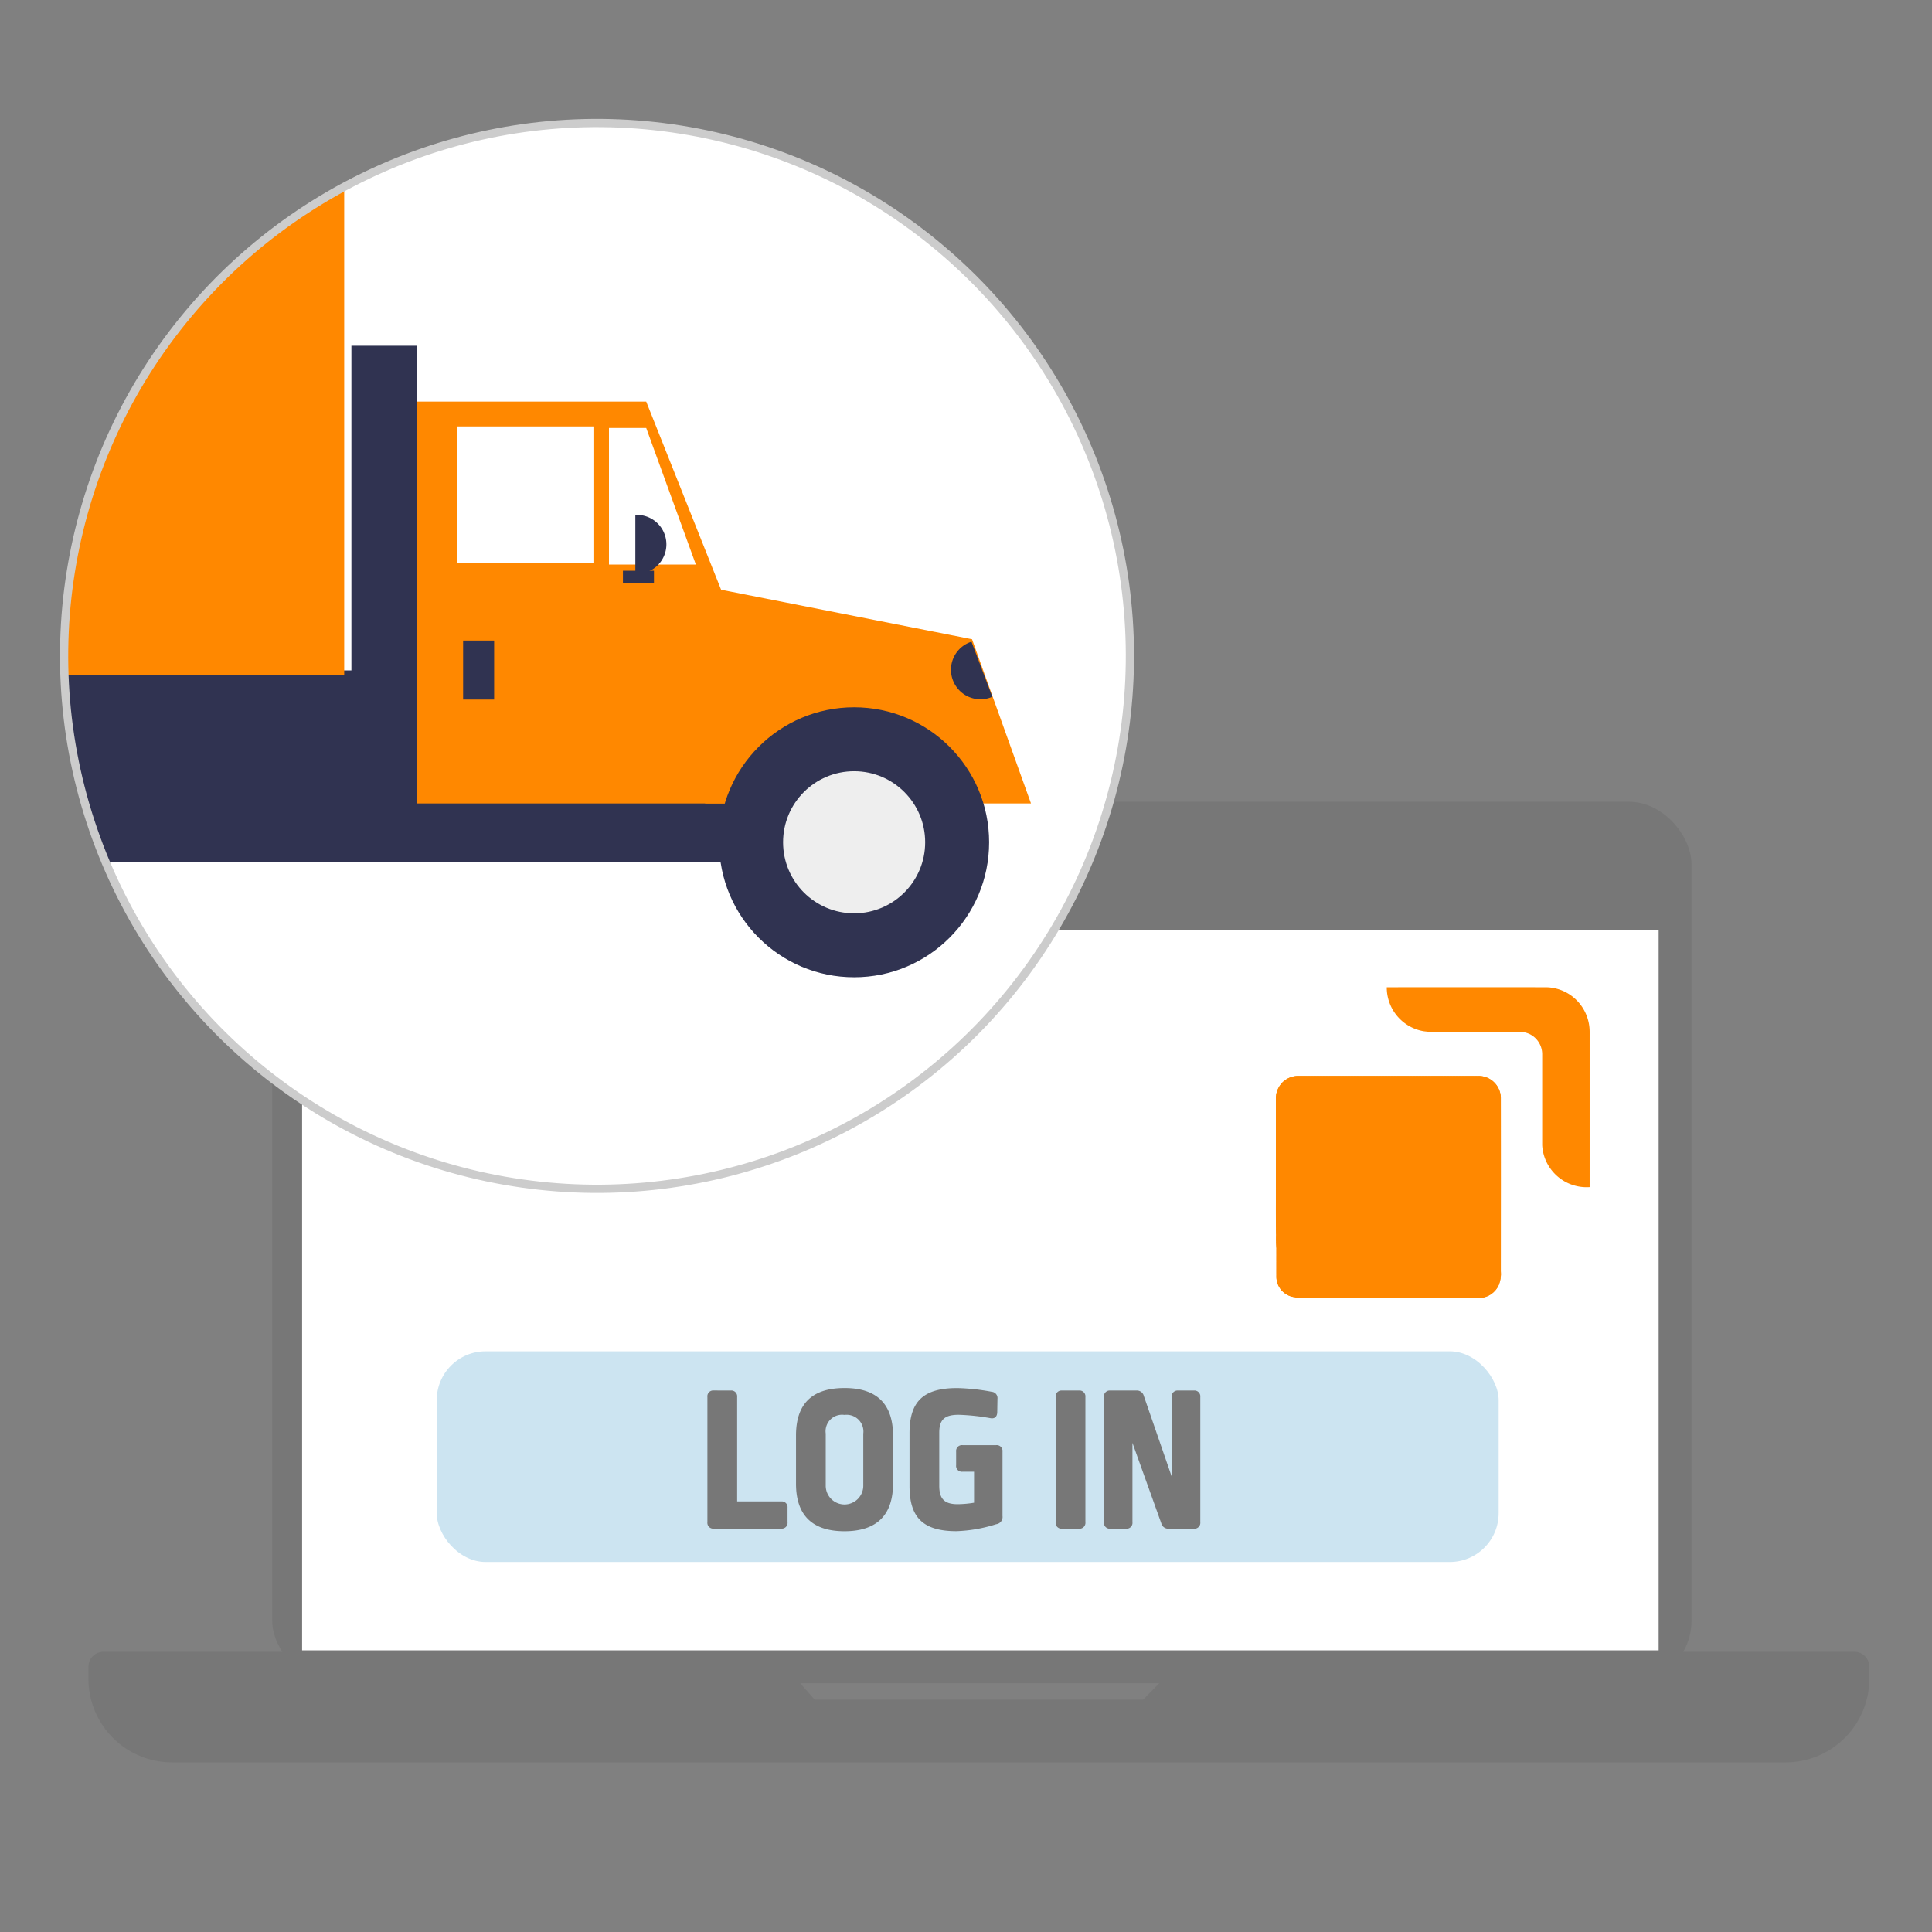 <svg id="e07759a3-7c96-4a2d-a799-92a77aa2624b" data-name="Ebene 1" xmlns="http://www.w3.org/2000/svg" xmlns:xlink="http://www.w3.org/1999/xlink" viewBox="0 0 150 150"><rect x="0" y="0" width="150" height="150" fill="#808080" stroke="none"/><defs><style>.bf10c7e4-acb1-46ab-b455-44f8706458af{fill:#f80;}.a1d188ea-2cd5-451d-b032-644e474712d3,.b73fa28a-3413-4c63-8a51-f0ee0f5940e7{fill:#fff;}.a047ddea-e7d3-4bf9-b881-cde076fcd869,.b73fa28a-3413-4c63-8a51-f0ee0f5940e7{stroke:#ccc;stroke-width:0.638px;}.a047ddea-e7d3-4bf9-b881-cde076fcd869,.b73fa28a-3413-4c63-8a51-f0ee0f5940e7,.b774ea68-11bf-4cf5-9434-f2e1d5a96613{stroke-miterlimit:10;}.b340efc4-9624-44e3-8569-903cb30ced4a{fill:#777;}.a22f0790-94bb-40c1-9aad-1693a6a2dc34{clip-path:url(#a86a44c3-2ffc-4892-be9f-1b8fa31ff245);}.f6262990-0c4f-4ef2-9335-54cd46aff036{clip-path:url(#f2006f5d-85f8-44a3-bbaf-9cd1f9eeeffb);}.bfcea1ca-34af-4883-a836-861dfe6b6005{fill:#303351;}.b13ffe10-3621-4295-9afe-d610e560506a{fill:#eee;}.a047ddea-e7d3-4bf9-b881-cde076fcd869,.b774ea68-11bf-4cf5-9434-f2e1d5a96613{fill:none;}.e2abf673-ff57-4f10-a9e8-b83da0a8c529{fill:#cce4f1;}.b774ea68-11bf-4cf5-9434-f2e1d5a96613{stroke:#fff;stroke-width:0.734px;}</style><clipPath id="a86a44c3-2ffc-4892-be9f-1b8fa31ff245"><path class="bf10c7e4-acb1-46ab-b455-44f8706458af" d="M99.531,84.075a1.752,1.752,0,0,1,1.268-.541q7.022,0,14.043,0a1.74,1.74,0,0,1,1.681,1.687c.007,4.494,0,8.988,0,13.482a2.334,2.334,0,0,1-.164,1.076,1.716,1.716,0,0,1-1.525,1q-7.123,0-14.248-.011l0-.048A1.605,1.605,0,0,1,99.1,99.071c0-.718,0-1.436,0-2.154a9,9,0,0,1-.023-.985c-.034-1.477-.007-2.956-.017-4.435q0-3.109,0-6.221a1.746,1.746,0,0,1,.478-1.2Z"/></clipPath><clipPath id="f2006f5d-85f8-44a3-bbaf-9cd1f9eeeffb"><circle class="b73fa28a-3413-4c63-8a51-f0ee0f5940e7" cx="46.352" cy="50.925" r="41.374" transform="translate(-11.843 87.738) rotate(-80.008)"/></clipPath></defs><title>strato-Illu-</title><rect class="b340efc4-9624-44e3-8569-903cb30ced4a" x="21.135" y="62.248" width="110.193" height="68.436" rx="4.853"/><rect class="a1d188ea-2cd5-451d-b032-644e474712d3" x="23.455" y="72.224" width="105.321" height="55.908"/><circle class="a1d188ea-2cd5-451d-b032-644e474712d3" cx="76.117" cy="67.352" r="0.929"/><path class="b340efc4-9624-44e3-8569-903cb30ced4a" d="M92.377,128.247l-3.618,3.711H63.249l-3.269-3.711H8.028a1.16,1.16,0,0,0-1.161,1.16v.934a6.49,6.49,0,0,0,6.49,6.489H138.643a6.49,6.49,0,0,0,6.49-6.489v-.934a1.16,1.16,0,0,0-1.161-1.16Z"/><path class="bf10c7e4-acb1-46ab-b455-44f8706458af" d="M107.668,76.651q6.2-.006,12.4,0a3.423,3.423,0,0,1,2.651,1.363,3.479,3.479,0,0,1,.7,2.095q0,6.03,0,12.057a3.453,3.453,0,0,1-3.684-3.25q0-3.541,0-7.082a1.742,1.742,0,0,0-.964-1.544,1.78,1.78,0,0,0-.857-.173q-3.078.006-6.158,0a6.673,6.673,0,0,1-1.224-.054,3.447,3.447,0,0,1-2.863-3.411Z"/><path class="bf10c7e4-acb1-46ab-b455-44f8706458af" d="M99.531,84.075a1.752,1.752,0,0,1,1.268-.541q7.022,0,14.043,0a1.74,1.74,0,0,1,1.681,1.687c.007,4.494,0,8.988,0,13.482a2.334,2.334,0,0,1-.164,1.076,1.716,1.716,0,0,1-1.525,1q-7.123,0-14.248-.011l0-.048A1.605,1.605,0,0,1,99.1,99.071c0-.718,0-1.436,0-2.154a9,9,0,0,1-.023-.985c-.034-1.477-.007-2.956-.017-4.435q0-3.109,0-6.221a1.746,1.746,0,0,1,.478-1.2Z"/><g class="a22f0790-94bb-40c1-9aad-1693a6a2dc34"><polygon class="bf10c7e4-acb1-46ab-b455-44f8706458af" points="99.03 99.327 99.707 100.778 99.03 100.778 99.03 99.327"/><polygon class="bf10c7e4-acb1-46ab-b455-44f8706458af" points="99.03 98.812 99.947 100.778 99.706 100.778 99.03 99.327 99.03 98.812"/><polygon class="bf10c7e4-acb1-46ab-b455-44f8706458af" points="99.03 98.298 100.186 100.778 99.947 100.778 99.03 98.812 99.03 98.298"/><polygon class="bf10c7e4-acb1-46ab-b455-44f8706458af" points="99.03 97.783 100.426 100.778 100.186 100.778 99.03 98.298 99.03 97.783"/><polygon class="bf10c7e4-acb1-46ab-b455-44f8706458af" points="99.03 97.269 100.666 100.778 100.426 100.778 99.03 97.783 99.03 97.269"/><polygon class="bf10c7e4-acb1-46ab-b455-44f8706458af" points="99.03 96.754 100.906 100.778 100.666 100.778 99.03 97.269 99.03 96.754"/><polygon class="bf10c7e4-acb1-46ab-b455-44f8706458af" points="99.03 96.24 101.146 100.778 100.906 100.778 99.03 96.754 99.03 96.24"/><polygon class="bf10c7e4-acb1-46ab-b455-44f8706458af" points="99.03 95.725 101.386 100.778 101.146 100.778 99.03 96.24 99.03 95.725"/><polygon class="bf10c7e4-acb1-46ab-b455-44f8706458af" points="99.03 95.21 101.626 100.778 101.386 100.778 99.03 95.725 99.03 95.21"/><polygon class="bf10c7e4-acb1-46ab-b455-44f8706458af" points="99.03 94.696 101.866 100.778 101.626 100.778 99.03 95.21 99.03 94.696"/><polygon class="bf10c7e4-acb1-46ab-b455-44f8706458af" points="99.03 94.181 102.106 100.778 101.866 100.778 99.03 94.696 99.03 94.181"/><polygon class="bf10c7e4-acb1-46ab-b455-44f8706458af" points="99.03 93.667 102.346 100.778 102.106 100.778 99.03 94.181 99.03 93.667"/><polygon class="bf10c7e4-acb1-46ab-b455-44f8706458af" points="99.03 93.153 102.585 100.778 102.346 100.778 99.03 93.667 99.03 93.153"/><polygon class="bf10c7e4-acb1-46ab-b455-44f8706458af" points="99.03 92.638 102.825 100.778 102.585 100.778 99.03 93.153 99.03 92.638"/><polygon class="bf10c7e4-acb1-46ab-b455-44f8706458af" points="99.03 92.123 103.066 100.778 102.825 100.778 99.03 92.638 99.03 92.123"/><polygon class="bf10c7e4-acb1-46ab-b455-44f8706458af" points="99.03 91.61 103.305 100.778 103.066 100.778 99.03 92.123 99.03 91.61"/><polygon class="bf10c7e4-acb1-46ab-b455-44f8706458af" points="99.03 91.095 103.545 100.778 103.305 100.778 99.03 91.61 99.03 91.095"/><polygon class="bf10c7e4-acb1-46ab-b455-44f8706458af" points="99.03 90.58 103.785 100.778 103.545 100.778 99.03 91.095 99.03 90.58"/><polygon class="bf10c7e4-acb1-46ab-b455-44f8706458af" points="99.03 90.064 104.025 100.778 103.785 100.778 99.03 90.58 99.03 90.064"/><polygon class="bf10c7e4-acb1-46ab-b455-44f8706458af" points="99.03 89.552 104.265 100.778 104.025 100.778 99.03 90.064 99.03 89.552"/><polygon class="bf10c7e4-acb1-46ab-b455-44f8706458af" points="99.03 89.036 104.505 100.778 104.265 100.778 99.03 89.552 99.03 89.036"/><polygon class="bf10c7e4-acb1-46ab-b455-44f8706458af" points="99.03 88.521 104.745 100.778 104.505 100.778 99.03 89.036 99.03 88.521"/><polygon class="bf10c7e4-acb1-46ab-b455-44f8706458af" points="99.03 88.008 104.984 100.778 104.745 100.778 99.03 88.521 99.03 88.008"/><polygon class="bf10c7e4-acb1-46ab-b455-44f8706458af" points="99.03 87.492 105.225 100.778 104.984 100.778 99.03 88.008 99.03 87.492"/><polygon class="bf10c7e4-acb1-46ab-b455-44f8706458af" points="99.03 86.978 105.465 100.778 105.225 100.778 99.03 87.492 99.03 86.978"/><polygon class="bf10c7e4-acb1-46ab-b455-44f8706458af" points="99.03 86.464 105.705 100.778 105.465 100.778 99.03 86.978 99.03 86.464"/><polygon class="bf10c7e4-acb1-46ab-b455-44f8706458af" points="99.03 85.949 105.945 100.778 105.705 100.778 99.03 86.464 99.03 85.949"/><polygon class="bf10c7e4-acb1-46ab-b455-44f8706458af" points="99.03 85.434 106.185 100.778 105.945 100.778 99.03 85.949 99.03 85.434"/><polygon class="bf10c7e4-acb1-46ab-b455-44f8706458af" points="99.03 84.92 106.424 100.778 106.185 100.778 99.03 85.434 99.03 84.92"/><polygon class="bf10c7e4-acb1-46ab-b455-44f8706458af" points="99.03 84.406 106.665 100.778 106.424 100.778 99.03 84.92 99.03 84.406"/><polygon class="bf10c7e4-acb1-46ab-b455-44f8706458af" points="99.03 83.891 106.905 100.778 106.665 100.778 99.03 84.406 99.03 83.891"/><polygon class="bf10c7e4-acb1-46ab-b455-44f8706458af" points="99.103 83.532 107.145 100.778 106.905 100.778 99.03 83.891 99.03 83.532 99.103 83.532"/><polygon class="bf10c7e4-acb1-46ab-b455-44f8706458af" points="99.342 83.532 107.384 100.778 107.145 100.778 99.103 83.532 99.342 83.532"/><polygon class="bf10c7e4-acb1-46ab-b455-44f8706458af" points="99.582 83.532 107.624 100.778 107.384 100.778 99.342 83.532 99.582 83.532"/><polygon class="bf10c7e4-acb1-46ab-b455-44f8706458af" points="99.822 83.532 107.864 100.778 107.624 100.778 99.582 83.532 99.822 83.532"/><polygon class="bf10c7e4-acb1-46ab-b455-44f8706458af" points="100.062 83.532 108.104 100.778 107.864 100.778 99.822 83.532 100.062 83.532"/><polygon class="bf10c7e4-acb1-46ab-b455-44f8706458af" points="100.302 83.532 108.344 100.778 108.104 100.778 100.062 83.532 100.302 83.532"/><polygon class="bf10c7e4-acb1-46ab-b455-44f8706458af" points="100.542 83.532 108.584 100.778 108.344 100.778 100.302 83.532 100.542 83.532"/><polygon class="bf10c7e4-acb1-46ab-b455-44f8706458af" points="100.782 83.532 108.824 100.778 108.584 100.778 100.542 83.532 100.782 83.532"/><polygon class="bf10c7e4-acb1-46ab-b455-44f8706458af" points="101.022 83.532 109.064 100.778 108.824 100.778 100.782 83.532 101.022 83.532"/><polygon class="bf10c7e4-acb1-46ab-b455-44f8706458af" points="101.262 83.532 109.304 100.778 109.064 100.778 101.022 83.532 101.262 83.532"/><polygon class="bf10c7e4-acb1-46ab-b455-44f8706458af" points="101.502 83.532 109.544 100.778 109.304 100.778 101.262 83.532 101.502 83.532"/><polygon class="bf10c7e4-acb1-46ab-b455-44f8706458af" points="101.742 83.532 109.783 100.778 109.544 100.778 101.502 83.532 101.742 83.532"/><polygon class="bf10c7e4-acb1-46ab-b455-44f8706458af" points="101.982 83.532 110.023 100.778 109.783 100.778 101.742 83.532 101.982 83.532"/><polygon class="bf10c7e4-acb1-46ab-b455-44f8706458af" points="102.222 83.532 110.264 100.778 110.023 100.778 101.982 83.532 102.222 83.532"/><polygon class="bf10c7e4-acb1-46ab-b455-44f8706458af" points="102.461 83.532 110.503 100.778 110.264 100.778 102.222 83.532 102.461 83.532"/><polygon class="bf10c7e4-acb1-46ab-b455-44f8706458af" points="102.701 83.532 110.744 100.778 110.503 100.778 102.461 83.532 102.701 83.532"/><polygon class="bf10c7e4-acb1-46ab-b455-44f8706458af" points="102.942 83.532 110.983 100.778 110.744 100.778 102.701 83.532 102.942 83.532"/><polygon class="bf10c7e4-acb1-46ab-b455-44f8706458af" points="103.181 83.532 111.223 100.778 110.983 100.778 102.942 83.532 103.181 83.532"/><polygon class="bf10c7e4-acb1-46ab-b455-44f8706458af" points="103.421 83.532 111.463 100.778 111.223 100.778 103.181 83.532 103.421 83.532"/><polygon class="bf10c7e4-acb1-46ab-b455-44f8706458af" points="103.661 83.532 111.703 100.778 111.463 100.778 103.421 83.532 103.661 83.532"/><polygon class="bf10c7e4-acb1-46ab-b455-44f8706458af" points="103.901 83.532 111.943 100.778 111.703 100.778 103.661 83.532 103.901 83.532"/><polygon class="bf10c7e4-acb1-46ab-b455-44f8706458af" points="104.141 83.532 112.183 100.778 111.943 100.778 103.901 83.532 104.141 83.532"/><polygon class="bf10c7e4-acb1-46ab-b455-44f8706458af" points="104.381 83.532 112.423 100.778 112.183 100.778 104.141 83.532 104.381 83.532"/><polygon class="bf10c7e4-acb1-46ab-b455-44f8706458af" points="104.621 83.532 112.663 100.778 112.423 100.778 104.381 83.532 104.621 83.532"/><polygon class="bf10c7e4-acb1-46ab-b455-44f8706458af" points="104.861 83.532 112.903 100.778 112.663 100.778 104.621 83.532 104.861 83.532"/><polygon class="bf10c7e4-acb1-46ab-b455-44f8706458af" points="105.101 83.532 113.143 100.778 112.903 100.778 104.861 83.532 105.101 83.532"/><polygon class="bf10c7e4-acb1-46ab-b455-44f8706458af" points="105.341 83.532 113.383 100.778 113.143 100.778 105.101 83.532 105.341 83.532"/><polygon class="bf10c7e4-acb1-46ab-b455-44f8706458af" points="105.58 83.532 113.622 100.778 113.383 100.778 105.341 83.532 105.58 83.532"/><polygon class="bf10c7e4-acb1-46ab-b455-44f8706458af" points="105.82 83.532 113.862 100.778 113.622 100.778 105.58 83.532 105.82 83.532"/><polygon class="bf10c7e4-acb1-46ab-b455-44f8706458af" points="106.06 83.532 114.102 100.778 113.862 100.778 105.82 83.532 106.06 83.532"/><polygon class="bf10c7e4-acb1-46ab-b455-44f8706458af" points="106.301 83.532 114.342 100.778 114.102 100.778 106.06 83.532 106.301 83.532"/><polygon class="bf10c7e4-acb1-46ab-b455-44f8706458af" points="106.54 83.532 114.582 100.778 114.342 100.778 106.301 83.532 106.54 83.532"/><polygon class="bf10c7e4-acb1-46ab-b455-44f8706458af" points="106.781 83.532 114.822 100.778 114.582 100.778 106.54 83.532 106.781 83.532"/><polygon class="bf10c7e4-acb1-46ab-b455-44f8706458af" points="107.02 83.532 115.062 100.778 114.822 100.778 106.781 83.532 107.02 83.532"/><polygon class="bf10c7e4-acb1-46ab-b455-44f8706458af" points="107.26 83.532 115.302 100.778 115.062 100.778 107.02 83.532 107.26 83.532"/><polygon class="bf10c7e4-acb1-46ab-b455-44f8706458af" points="107.5 83.532 115.542 100.778 115.302 100.778 107.26 83.532 107.5 83.532"/><polygon class="bf10c7e4-acb1-46ab-b455-44f8706458af" points="107.74 83.532 115.782 100.778 115.542 100.778 107.5 83.532 107.74 83.532"/><polygon class="bf10c7e4-acb1-46ab-b455-44f8706458af" points="107.979 83.532 116.021 100.778 115.782 100.778 107.74 83.532 107.979 83.532"/><polygon class="bf10c7e4-acb1-46ab-b455-44f8706458af" points="108.22 83.532 116.262 100.778 116.021 100.778 107.979 83.532 108.22 83.532"/><polygon class="bf10c7e4-acb1-46ab-b455-44f8706458af" points="108.46 83.532 116.502 100.778 116.262 100.778 108.22 83.532 108.46 83.532"/><polygon class="bf10c7e4-acb1-46ab-b455-44f8706458af" points="108.7 83.532 116.53 100.326 116.53 100.778 116.502 100.778 108.46 83.532 108.7 83.532"/><polygon class="bf10c7e4-acb1-46ab-b455-44f8706458af" points="108.94 83.532 116.53 99.81 116.53 100.326 108.7 83.532 108.94 83.532"/><polygon class="bf10c7e4-acb1-46ab-b455-44f8706458af" points="109.18 83.532 116.53 99.296 116.53 99.81 108.94 83.532 109.18 83.532"/><polygon class="bf10c7e4-acb1-46ab-b455-44f8706458af" points="109.419 83.532 116.53 98.781 116.53 99.296 109.18 83.532 109.419 83.532"/><polygon class="bf10c7e4-acb1-46ab-b455-44f8706458af" points="109.659 83.532 116.53 98.268 116.53 98.781 109.419 83.532 109.659 83.532"/><polygon class="bf10c7e4-acb1-46ab-b455-44f8706458af" points="109.899 83.532 116.53 97.752 116.53 98.268 109.659 83.532 109.899 83.532"/><polygon class="bf10c7e4-acb1-46ab-b455-44f8706458af" points="110.14 83.532 116.53 97.238 116.53 97.752 109.899 83.532 110.14 83.532"/><polygon class="bf10c7e4-acb1-46ab-b455-44f8706458af" points="110.379 83.532 116.53 96.724 116.53 97.238 110.14 83.532 110.379 83.532"/><polygon class="bf10c7e4-acb1-46ab-b455-44f8706458af" points="110.619 83.532 116.53 96.21 116.53 96.724 110.379 83.532 110.619 83.532"/><polygon class="bf10c7e4-acb1-46ab-b455-44f8706458af" points="110.859 83.532 116.53 95.693 116.53 96.21 110.619 83.532 110.859 83.532"/><polygon class="bf10c7e4-acb1-46ab-b455-44f8706458af" points="111.099 83.532 116.53 95.181 116.53 95.693 110.859 83.532 111.099 83.532"/><polygon class="bf10c7e4-acb1-46ab-b455-44f8706458af" points="111.339 83.532 116.53 94.665 116.53 95.181 111.099 83.532 111.339 83.532"/><polygon class="bf10c7e4-acb1-46ab-b455-44f8706458af" points="111.579 83.532 116.53 94.15 116.53 94.665 111.339 83.532 111.579 83.532"/><polygon class="bf10c7e4-acb1-46ab-b455-44f8706458af" points="111.819 83.532 116.53 93.636 116.53 94.15 111.579 83.532 111.819 83.532"/><polygon class="bf10c7e4-acb1-46ab-b455-44f8706458af" points="112.059 83.532 116.53 93.121 116.53 93.636 111.819 83.532 112.059 83.532"/><polygon class="bf10c7e4-acb1-46ab-b455-44f8706458af" points="112.299 83.532 116.53 92.607 116.53 93.121 112.059 83.532 112.299 83.532"/><polygon class="bf10c7e4-acb1-46ab-b455-44f8706458af" points="112.539 83.532 116.53 92.091 116.53 92.607 112.299 83.532 112.539 83.532"/><polygon class="bf10c7e4-acb1-46ab-b455-44f8706458af" points="112.779 83.532 116.53 91.578 116.53 92.091 112.539 83.532 112.779 83.532"/><polygon class="bf10c7e4-acb1-46ab-b455-44f8706458af" points="113.019 83.532 116.53 91.063 116.53 91.578 112.779 83.532 113.019 83.532"/><polygon class="bf10c7e4-acb1-46ab-b455-44f8706458af" points="113.259 83.532 116.53 90.548 116.53 91.063 113.019 83.532 113.259 83.532"/><polygon class="bf10c7e4-acb1-46ab-b455-44f8706458af" points="113.498 83.532 116.53 90.034 116.53 90.548 113.259 83.532 113.498 83.532"/><polygon class="bf10c7e4-acb1-46ab-b455-44f8706458af" points="113.738 83.532 116.53 89.52 116.53 90.034 113.498 83.532 113.738 83.532"/><polygon class="bf10c7e4-acb1-46ab-b455-44f8706458af" points="113.979 83.532 116.53 89.005 116.53 89.52 113.738 83.532 113.979 83.532"/><polygon class="bf10c7e4-acb1-46ab-b455-44f8706458af" points="114.218 83.532 116.53 88.491 116.53 89.005 113.979 83.532 114.218 83.532"/><polygon class="bf10c7e4-acb1-46ab-b455-44f8706458af" points="114.458 83.532 116.53 87.976 116.53 88.491 114.218 83.532 114.458 83.532"/><polygon class="bf10c7e4-acb1-46ab-b455-44f8706458af" points="114.698 83.532 116.53 87.462 116.53 87.976 114.458 83.532 114.698 83.532"/><polygon class="bf10c7e4-acb1-46ab-b455-44f8706458af" points="114.938 83.532 116.53 86.947 116.53 87.462 114.698 83.532 114.938 83.532"/><polygon class="bf10c7e4-acb1-46ab-b455-44f8706458af" points="115.178 83.532 116.53 86.433 116.53 86.947 114.938 83.532 115.178 83.532"/><polygon class="bf10c7e4-acb1-46ab-b455-44f8706458af" points="115.418 83.532 116.53 85.918 116.53 86.433 115.178 83.532 115.418 83.532"/><polygon class="bf10c7e4-acb1-46ab-b455-44f8706458af" points="115.658 83.532 116.53 85.403 116.53 85.918 115.418 83.532 115.658 83.532"/><polygon class="bf10c7e4-acb1-46ab-b455-44f8706458af" points="115.897 83.532 116.53 84.889 116.53 85.403 115.658 83.532 115.897 83.532"/><polygon class="bf10c7e4-acb1-46ab-b455-44f8706458af" points="116.53 84.889 115.897 83.532 116.53 83.532 116.53 84.889"/></g><circle class="a1d188ea-2cd5-451d-b032-644e474712d3" cx="46.352" cy="50.925" r="41.374" transform="translate(-11.843 87.738) rotate(-80.008)"/><g class="f6262990-0c4f-4ef2-9335-54cd46aff036"><rect class="bfcea1ca-34af-4883-a836-861dfe6b6005" x="54.388" y="50.576" width="20.961" height="8.192"/><rect class="bfcea1ca-34af-4883-a836-861dfe6b6005" x="-20.452" y="57.804" width="93.874" height="9.156"/><polygon class="bf10c7e4-acb1-46ab-b455-44f8706458af" points="56.436 62.382 31.619 62.382 31.619 31.181 50.172 31.181 56.436 46.917 56.436 62.382"/><rect class="a1d188ea-2cd5-451d-b032-644e474712d3" x="35.474" y="33.108" width="10.601" height="10.601"/><polygon class="a1d188ea-2cd5-451d-b032-644e474712d3" points="54.026 43.83 47.28 43.83 47.28 33.229 50.172 33.229 54.026 43.83"/><rect class="bfcea1ca-34af-4883-a836-861dfe6b6005" x="35.956" y="49.733" width="2.409" height="4.578"/><path class="bfcea1ca-34af-4883-a836-861dfe6b6005" d="M49.328,39.975h.121a2.289,2.289,0,0,1,2.289,2.289h0a2.289,2.289,0,0,1-2.289,2.289h-.121V39.975Z"/><path class="bf10c7e4-acb1-46ab-b455-44f8706458af" d="M66.073,57.77a11.92,11.92,0,0,1,9.266,4.612h4.708L75.47,49.63,54.147,45.425l.6,16.957h2.059A11.918,11.918,0,0,1,66.073,57.77Z"/><circle class="bfcea1ca-34af-4883-a836-861dfe6b6005" cx="66.314" cy="65.394" r="10.481"/><circle class="b13ffe10-3621-4295-9afe-d610e560506a" cx="66.314" cy="65.394" r="5.516"/><rect class="bfcea1ca-34af-4883-a836-861dfe6b6005" x="27.283" y="26.844" width="5.06" height="36.502"/><rect class="bfcea1ca-34af-4883-a836-861dfe6b6005" x="-30.933" y="52.053" width="63.275" height="6.836"/><rect class="bfcea1ca-34af-4883-a836-861dfe6b6005" x="48.364" y="44.312" width="2.409" height="0.964"/><path class="bfcea1ca-34af-4883-a836-861dfe6b6005" d="M77.045,54.1l-.113.043a2.288,2.288,0,0,1-2.95-1.332h0a2.287,2.287,0,0,1,1.331-2.95h0l.112-.043h0l1.62,4.282Z"/><rect class="bf10c7e4-acb1-46ab-b455-44f8706458af" x="-43.236" y="-5.57" width="69.96" height="57.961"/></g><circle class="a047ddea-e7d3-4bf9-b881-cde076fcd869" cx="46.352" cy="50.925" r="41.374" transform="translate(-11.843 87.738) rotate(-80.008)"/><rect class="e2abf673-ff57-4f10-a9e8-b83da0a8c529" x="33.54" y="104.549" width="83.182" height="17.09" rx="4.159"/><rect class="b774ea68-11bf-4cf5-9434-f2e1d5a96613" x="33.54" y="104.549" width="83.182" height="17.09" rx="4.159"/><path class="b340efc4-9624-44e3-8569-903cb30ced4a" d="M56.724,107.961a.458.458,0,0,1,.508.508v8.1h3.422a.449.449,0,0,1,.491.492v1.113a.453.453,0,0,1-.491.508h-5.24a.453.453,0,0,1-.491-.508v-9.709a.453.453,0,0,1,.491-.508Z"/><path class="b340efc4-9624-44e3-8569-903cb30ced4a" d="M69.333,111.449V115.2c0,2.309-1.146,3.684-3.765,3.684-2.636,0-3.766-1.375-3.766-3.684v-3.749c0-2.374,1.162-3.684,3.766-3.684C68.138,107.765,69.333,109.075,69.333,111.449ZM64.11,111.3v4.011a1.458,1.458,0,1,0,2.915,0v-4a1.3,1.3,0,0,0-1.457-1.457A1.281,1.281,0,0,0,64.11,111.3Z"/><path class="b340efc4-9624-44e3-8569-903cb30ced4a" d="M77,108.06a.486.486,0,0,1,.443.54l-.017,1.064c-.016.344-.213.508-.54.442a16.737,16.737,0,0,0-2.456-.262c-1.113,0-1.506.393-1.506,1.392v4.126c0,1.015.409,1.424,1.424,1.424a8.257,8.257,0,0,0,1.277-.114v-2.407h-.9a.453.453,0,0,1-.491-.508v-1.048a.453.453,0,0,1,.491-.507h2.619a.453.453,0,0,1,.491.507V117.7a.563.563,0,0,1-.491.639,11.364,11.364,0,0,1-3.094.54c-2.685,0-3.635-1.163-3.635-3.5v-4.109c0-2.407,1.015-3.5,3.7-3.5A16.343,16.343,0,0,1,77,108.06Z"/><path class="b340efc4-9624-44e3-8569-903cb30ced4a" d="M83.764,107.961a.458.458,0,0,1,.507.508v9.709a.458.458,0,0,1-.507.508h-1.31a.453.453,0,0,1-.491-.508v-9.709a.453.453,0,0,1,.491-.508Z"/><path class="b340efc4-9624-44e3-8569-903cb30ced4a" d="M90.739,118.686a.55.55,0,0,1-.573-.41l-2.243-6.254v6.156a.453.453,0,0,1-.491.508H86.2a.453.453,0,0,1-.491-.508v-9.709a.453.453,0,0,1,.491-.508h2.03a.55.55,0,0,1,.573.41l2.162,6.254v-6.156a.465.465,0,0,1,.507-.508h1.212a.458.458,0,0,1,.507.508v9.709a.458.458,0,0,1-.507.508Z"/></svg>